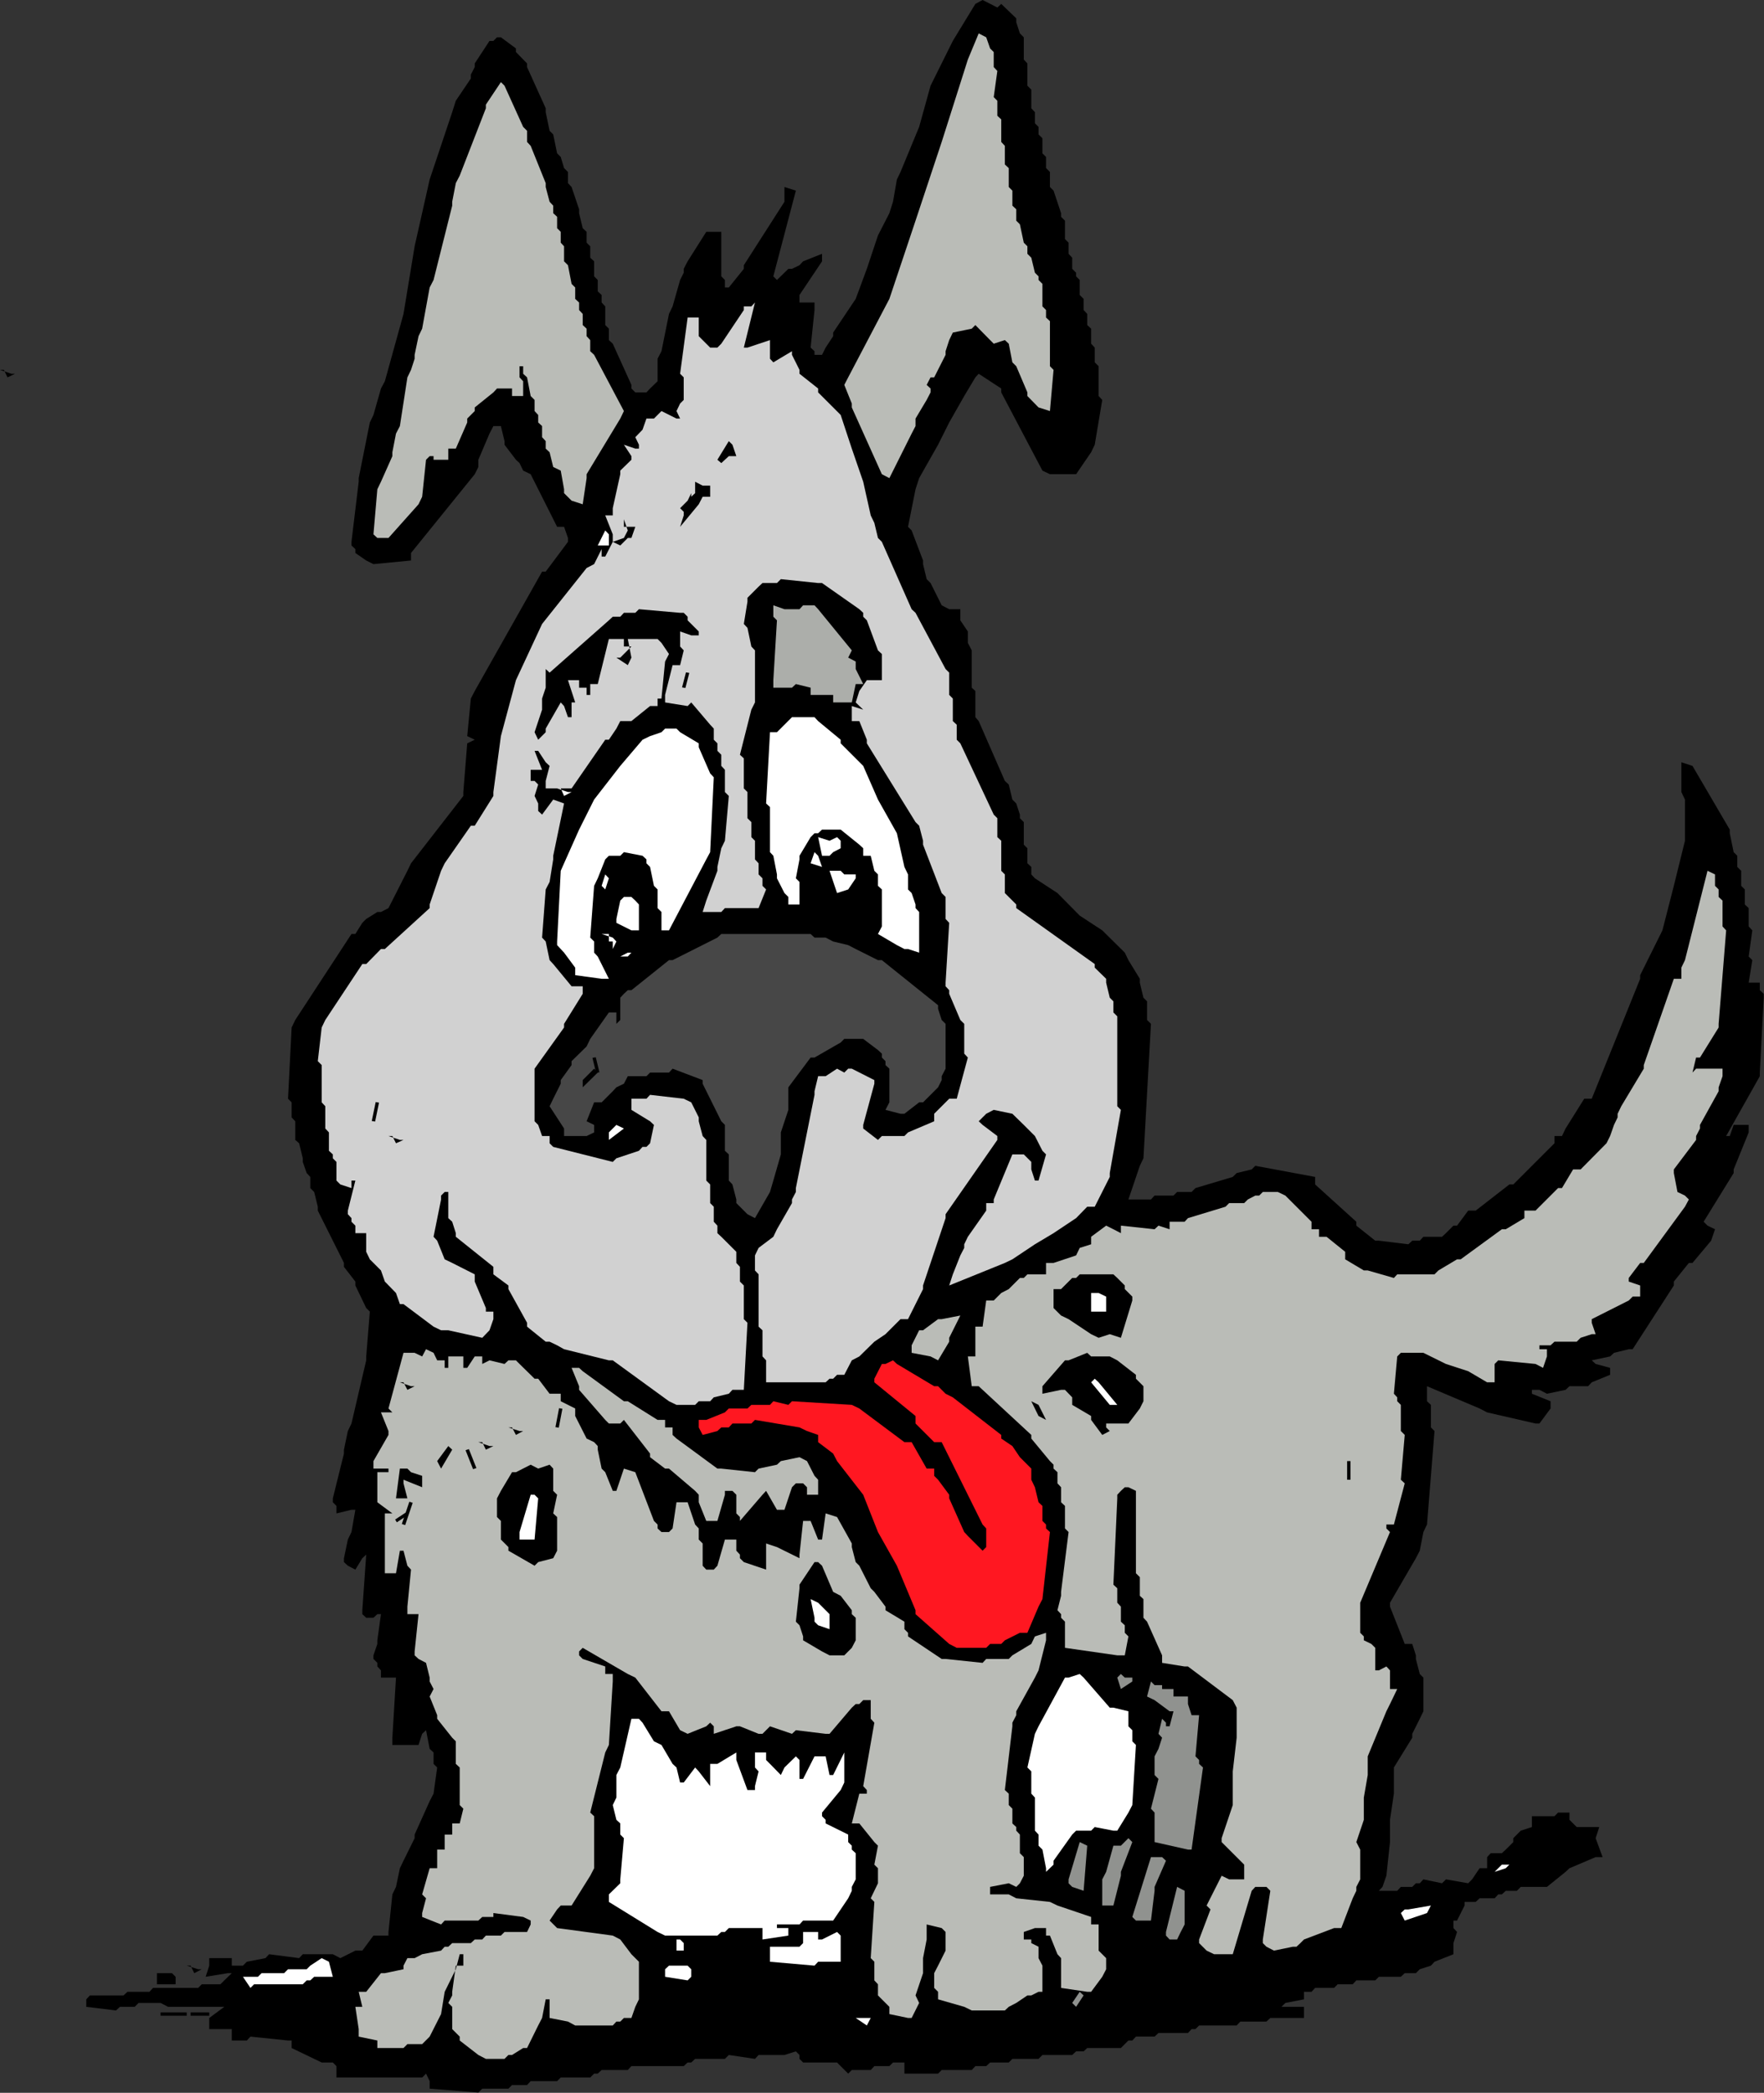 <?xml version="1.0" encoding="UTF-8" standalone="no"?>
<svg
   xmlns:dc="http://purl.org/dc/elements/1.1/"
   xmlns:cc="http://creativecommons.org/ns#"
   xmlns:rdf="http://www.w3.org/1999/02/22-rdf-syntax-ns#"
   xmlns:svg="http://www.w3.org/2000/svg"
   xmlns="http://www.w3.org/2000/svg"
   xmlns:sodipodi="http://sodipodi.sourceforge.net/DTD/sodipodi-0.dtd"
   xmlns:inkscape="http://www.inkscape.org/namespaces/inkscape"
   version="1.0"
   width="161.011mm"
   height="191.008mm"
   id="svg159"
   sodipodi:docname="AD003577.WMF">
  <rect width="100%" height="100%" fill="#333333" stroke="none"/>
  <sodipodi:namedview
     pagecolor="#ffffff"
     bordercolor="#666666"
     borderopacity="1"
     objecttolerance="10"
     gridtolerance="10"
     guidetolerance="10"
     inkscape:pageopacity="0"
     inkscape:pageshadow="2"
     inkscape:window-width="640"
     inkscape:window-height="480"
     id="namedview161" />
  <defs
     id="defs3">
    <pattern
       id="WMFhbasepattern"
       patternUnits="userSpaceOnUse"
       width="6"
       height="6"
       x="0"
       y="0" />
  </defs>
  <path
     style="fill:#000000;fill-rule:evenodd;fill-opacity:1;stroke:none;"
     d="  M 345.408,1.344   L 350.592,6.336   L 350.592,7.68   L 351.84,11.52   L 353.184,12.864   L 353.184,20.544   L 354.432,21.888   L 354.432,29.568   L 355.776,30.912   L 355.776,37.344   L 357.024,38.688   L 357.024,42.528   L 358.272,43.776   L 358.272,46.368   L 359.616,47.712   L 359.616,52.896   L 360.864,54.144   L 360.864,57.984   L 362.208,59.328   L 362.208,64.512   L 363.456,65.76   L 366.048,73.536   L 366.048,74.784   L 367.392,76.128   L 367.392,77.376   L 367.392,82.464   L 368.64,83.712   L 368.64,87.552   L 369.888,88.896   L 369.888,92.736   L 371.232,94.08   L 371.232,95.328   L 372.48,96.576   L 372.48,101.76   L 373.824,103.104   L 373.824,106.944   L 375.072,108.288   L 375.072,112.128   L 376.416,113.376   L 376.416,118.56   L 377.664,119.904   L 377.664,124.992   L 379.008,126.336   L 379.008,136.608   L 380.256,137.952   L 377.664,153.408   L 376.416,156   L 371.232,163.584   L 369.888,163.584   L 362.208,163.584   L 359.616,162.336   L 345.408,135.36   L 345.408,134.016   L 337.632,128.928   L 336.48,130.176   L 332.64,136.608   L 332.64,136.608   L 327.456,145.728   L 327.456,145.728   L 323.616,153.408   L 323.616,153.408   L 317.088,164.928   L 315.84,168.768   L 313.248,181.728   L 314.496,182.976   L 318.432,193.344   L 318.432,194.592   L 319.68,199.776   L 321.024,201.12   L 324.864,208.8   L 327.456,210.144   L 331.296,210.144   L 331.296,210.144   L 331.296,213.984   L 331.296,213.984   L 333.888,217.824   L 333.888,217.824   L 333.888,221.76   L 335.232,224.352   L 335.232,237.216   L 336.48,238.368   L 336.48,247.392   L 337.632,248.736   L 346.656,269.376   L 348,270.624   L 349.248,275.808   L 350.592,277.152   L 351.84,280.992   L 351.84,282.24   L 353.184,283.584   L 353.184,284.832   L 353.184,291.36   L 354.432,292.608   L 354.432,297.792   L 355.776,299.04   L 355.776,301.632   L 357.024,302.976   L 364.8,308.064   L 364.8,308.064   L 372.48,315.84   L 372.48,315.84   L 380.256,320.928   L 380.256,320.928   L 388.032,328.608   L 389.28,331.2   L 393.216,337.632   L 393.216,338.976   L 394.464,344.16   L 395.712,345.408   L 395.712,351.84   L 397.056,353.184   L 394.464,399.552   L 393.216,402.144   L 389.28,413.76   L 390.624,413.76   L 397.056,413.76   L 398.304,412.416   L 404.832,412.416   L 406.08,411.168   L 411.072,411.168   L 412.416,409.824   L 425.28,405.984   L 426.624,404.64   L 431.808,403.392   L 433.056,402.144   L 453.696,405.984   L 453.696,408.576   L 467.904,421.44   L 467.904,422.784   L 474.432,427.968   L 475.68,427.968   L 485.856,429.216   L 487.2,427.968   L 489.792,427.968   L 491.04,426.624   L 497.472,426.624   L 498.816,425.376   L 501.408,422.784   L 502.656,422.784   L 506.496,417.6   L 509.088,417.6   L 520.704,408.576   L 522.048,408.576   L 536.256,394.368   L 536.256,391.872   L 538.848,391.872   L 540.096,389.28   L 546.528,379.008   L 549.12,379.008   L 565.824,337.632   L 565.824,336.384   L 573.504,320.928   L 573.504,320.928   L 577.44,305.568   L 577.44,305.568   L 581.28,290.016   L 581.28,290.016   L 581.28,275.808   L 580.032,273.216   L 580.032,262.944   L 583.872,264.192   L 596.736,286.176   L 596.736,287.424   L 598.08,293.952   L 599.328,295.2   L 599.328,299.04   L 600.672,300.384   L 600.672,305.568   L 601.92,306.816   L 601.92,312   L 603.264,313.248   L 603.264,319.584   L 604.512,320.928   L 603.264,329.952   L 604.512,331.2   L 603.264,338.976   L 604.512,338.976   L 607.104,338.976   L 607.104,341.568   L 608.448,342.816   L 608.448,344.16   L 607.104,369.984   L 607.104,371.232   L 595.488,391.872   L 596.736,391.872   L 598.08,388.032   L 600.672,388.032   L 603.264,388.032   L 603.264,390.624   L 598.08,403.392   L 598.08,404.64   L 587.712,421.44   L 589.056,422.784   L 591.648,424.032   L 590.304,427.968   L 583.872,435.648   L 582.624,435.648   L 577.44,442.08   L 577.44,443.424   L 563.232,465.408   L 561.888,465.408   L 556.8,466.656   L 555.456,467.904   L 549.12,469.248   L 550.464,470.496   L 555.456,471.84   L 555.456,474.24   L 549.12,476.832   L 547.872,478.176   L 541.44,478.176   L 540.096,479.424   L 533.664,480.768   L 531.072,479.424   L 528.48,479.424   L 528.48,480.768   L 534.912,483.36   L 534.912,485.856   L 531.072,491.04   L 529.728,491.04   L 513.024,487.2   L 510.432,485.856   L 492.288,478.176   L 492.288,479.424   L 492.288,483.36   L 493.632,484.608   L 493.632,492.384   L 494.88,493.632   L 492.288,525.888   L 491.04,528.48   L 489.792,534.912   L 488.448,537.504   L 479.52,552.864   L 479.52,554.208   L 484.608,567.072   L 487.2,567.072   L 488.448,571.008   L 488.448,572.256   L 489.792,577.44   L 491.04,578.688   L 491.04,590.304   L 489.792,592.896   L 487.2,598.08   L 487.2,599.424   L 480.864,609.696   L 480.864,611.04   L 480.864,618.72   L 480.864,618.72   L 479.52,627.744   L 479.52,627.744   L 479.52,635.424   L 479.52,635.424   L 478.272,647.04   L 476.928,650.88   L 475.68,652.224   L 478.272,652.224   L 482.016,652.224   L 483.264,650.88   L 487.2,650.88   L 488.448,649.632   L 489.792,649.632   L 491.04,648.288   L 497.472,649.632   L 498.816,648.288   L 506.496,649.632   L 507.84,648.288   L 510.432,644.448   L 513.024,644.448   L 513.024,640.608   L 514.272,639.264   L 518.112,639.264   L 519.456,638.016   L 522.048,635.424   L 522.048,635.424   L 522.048,635.424   L 522.048,635.424   L 522.048,634.08   L 522.048,634.08   L 522.048,634.08   L 524.64,631.488   L 528.48,630.24   L 528.48,628.992   L 528.48,626.496   L 531.072,626.496   L 536.256,626.496   L 537.504,625.248   L 541.44,625.248   L 541.44,627.744   L 543.936,630.24   L 545.28,630.24   L 551.712,630.24   L 550.464,634.08   L 552.864,640.608   L 550.464,640.608   L 541.44,644.448   L 540.096,645.696   L 533.664,650.88   L 532.32,650.88   L 524.64,650.88   L 523.296,652.224   L 519.456,652.224   L 518.112,653.472   L 516.864,653.472   L 515.616,654.816   L 510.432,654.816   L 509.088,656.064   L 505.248,656.064   L 505.248,657.312   L 502.656,662.496   L 501.408,662.496   L 501.408,662.496   L 501.408,662.496   L 501.408,665.088   L 501.408,665.088   L 502.656,666.432   L 502.656,666.432   L 501.408,670.272   L 501.408,674.112   L 494.88,676.704   L 493.632,678.048   L 489.792,679.296   L 488.448,680.64   L 484.608,680.64   L 483.264,681.888   L 475.68,681.888   L 474.432,683.136   L 467.904,683.136   L 466.656,684.48   L 461.472,684.48   L 460.224,685.728   L 453.696,685.728   L 452.448,687.072   L 449.856,687.072   L 449.856,689.664   L 443.424,690.912   L 442.08,692.256   L 438.24,692.256   L 439.488,692.256   L 449.856,692.256   L 449.856,696.096   L 438.24,696.096   L 436.896,697.344   L 427.872,697.344   L 426.624,698.688   L 413.664,698.688   L 412.416,699.936   L 411.072,699.936   L 409.824,701.28   L 399.648,701.28   L 398.304,702.528   L 391.872,702.528   L 390.624,703.872   L 389.28,703.872   L 388.032,705.12   L 386.688,706.464   L 385.44,706.464   L 375.072,706.464   L 373.824,707.616   L 371.232,707.616   L 369.888,708.864   L 359.616,708.864   L 358.272,710.208   L 349.248,710.208   L 348,711.456   L 341.568,711.456   L 340.224,712.704   L 336.48,712.704   L 335.232,714.048   L 324.864,714.048   L 323.616,715.296   L 312,715.296   L 312,712.704   L 312,711.456   L 310.656,711.456   L 308.064,711.456   L 306.816,712.704   L 301.632,712.704   L 300.384,714.048   L 293.856,714.048   L 292.608,715.296   L 288.768,711.456   L 287.424,711.456   L 277.056,711.456   L 275.808,710.208   L 275.808,708.864   L 274.56,707.616   L 270.624,708.864   L 269.376,708.864   L 261.696,708.864   L 260.448,710.208   L 251.424,708.864   L 250.08,710.208   L 239.808,710.208   L 238.464,711.456   L 237.216,711.456   L 235.872,712.704   L 217.824,712.704   L 216.576,714.048   L 207.552,714.048   L 206.208,715.296   L 204.96,715.296   L 203.616,716.64   L 193.44,716.64   L 192.192,717.888   L 183.072,717.888   L 181.824,719.232   L 176.64,719.232   L 175.392,720.48   L 166.368,720.48   L 165.024,721.824   L 148.224,720.48   L 148.224,717.888   L 146.976,715.296   L 145.632,716.64   L 116.064,716.64   L 116.064,714.048   L 116.064,712.704   L 114.816,711.456   L 110.976,711.456   L 108.384,710.208   L 100.608,706.464   L 100.608,705.12   L 100.608,703.872   L 99.36,703.872   L 86.4,702.528   L 85.152,703.872   L 79.968,703.872   L 79.968,699.936   L 83.808,699.936   L 82.56,699.936   L 72.192,699.936   L 72.192,696.096   L 77.376,692.256   L 76.032,692.256   L 57.984,692.256   L 55.392,690.912   L 47.808,690.912   L 46.464,692.256   L 41.376,692.256   L 40.032,693.504   L 29.76,692.256   L 29.76,689.664   L 31.008,688.32   L 32.256,688.32   L 42.624,688.32   L 43.968,687.072   L 51.552,687.072   L 52.8,685.728   L 68.352,685.728   L 69.6,684.48   L 76.032,684.48   L 77.376,683.136   L 79.968,680.64   L 78.624,680.64   L 70.944,681.888   L 72.192,678.048   L 72.192,675.456   L 74.784,675.456   L 79.968,675.456   L 79.968,678.048   L 83.808,678.048   L 85.152,676.704   L 91.584,675.456   L 92.832,674.112   L 103.2,675.456   L 104.448,674.112   L 114.816,674.112   L 117.408,675.456   L 122.592,672.864   L 124.992,672.864   L 128.832,667.68   L 131.424,667.68   L 134.016,667.68   L 134.016,666.432   L 135.36,653.472   L 136.608,650.88   L 137.952,644.448   L 139.2,641.856   L 143.04,634.08   L 143.04,632.832   L 148.224,621.312   L 149.568,618.72   L 150.816,609.696   L 149.568,608.448   L 149.568,604.512   L 148.224,603.264   L 146.976,596.832   L 145.632,598.08   L 144.384,601.92   L 141.792,601.92   L 135.36,601.92   L 135.36,599.424   L 136.608,578.688   L 135.36,578.688   L 131.424,578.688   L 131.424,576.192   L 130.176,574.848   L 130.176,573.6   L 128.832,572.256   L 128.832,571.008   L 130.176,567.072   L 130.176,565.824   L 131.424,556.8   L 130.176,556.8   L 128.832,558.048   L 126.336,558.048   L 124.992,556.8   L 124.992,555.456   L 126.336,536.256   L 124.992,537.504   L 122.592,541.44   L 120,540.096   L 118.656,538.848   L 118.656,537.504   L 120,531.072   L 121.248,528.48   L 122.592,520.8   L 121.248,520.8   L 116.064,522.048   L 116.064,519.456   L 114.816,518.208   L 114.816,516.864   L 118.656,501.408   L 118.656,500.064   L 120,493.632   L 121.248,491.04   L 126.336,469.248   L 126.336,467.904   L 127.584,452.448   L 126.336,451.2   L 122.592,443.424   L 122.592,442.08   L 118.656,436.992   L 118.656,435.648   L 109.632,417.6   L 109.632,416.256   L 108.384,411.168   L 107.04,409.824   L 107.04,405.984   L 105.792,404.64   L 104.448,400.8   L 104.448,399.552   L 103.2,394.368   L 101.856,393.216   L 101.856,386.784   L 100.608,385.44   L 100.608,380.256   L 99.36,379.008   L 100.608,354.432   L 101.856,351.84   L 121.248,322.176   L 122.592,322.176   L 124.992,318.336   L 124.992,318.336   L 126.336,316.992   L 126.336,316.992   L 130.176,314.592   L 130.176,314.592   L 131.424,314.592   L 134.016,313.248   L 140.544,300.384   L 141.792,297.792   L 159.84,274.56   L 159.84,273.216   L 161.184,256.416   L 163.776,255.168   L 163.776,255.168   L 161.184,253.92   L 162.432,240.96   L 163.776,238.368   L 187.008,197.184   L 188.256,197.184   L 195.936,186.912   L 195.936,185.568   L 194.592,181.728   L 192.192,181.728   L 183.072,163.584   L 180.48,162.336   L 179.232,159.744   L 177.984,158.592   L 174.048,153.408   L 174.048,152.16   L 172.8,146.976   L 171.456,146.976   L 170.208,146.976   L 168.864,149.568   L 165.024,158.592   L 165.024,159.744   L 165.024,161.088   L 163.776,163.584   L 141.792,190.752   L 141.792,193.344   L 128.832,194.592   L 126.336,193.344   L 122.592,190.752   L 122.592,189.408   L 121.248,188.16   L 121.248,186.912   L 123.744,166.176   L 123.744,164.928   L 127.584,145.728   L 128.832,143.136   L 131.424,134.016   L 132.768,131.52   L 139.2,108.288   L 139.2,108.288   L 143.04,84.96   L 143.04,84.96   L 148.224,61.92   L 148.224,61.92   L 156,38.688   L 157.248,34.752   L 162.432,27.072   L 162.432,25.728   L 163.776,23.136   L 163.776,21.888   L 168.864,14.112   L 170.208,14.112   L 171.456,12.864   L 172.8,12.864   L 177.984,16.704   L 177.984,17.952   L 181.824,21.888   L 181.824,23.136   L 188.256,37.344   L 188.256,38.688   L 189.6,45.12   L 190.848,46.368   L 192.192,52.896   L 193.44,54.144   L 194.592,57.984   L 195.936,59.328   L 195.936,63.168   L 197.184,64.512   L 199.776,72.192   L 199.776,73.536   L 201.024,78.72   L 202.368,79.968   L 202.368,83.712   L 203.616,84.96   L 203.616,88.896   L 204.96,90.144   L 204.96,95.328   L 206.208,96.576   L 206.208,100.512   L 207.552,101.76   L 207.552,104.352   L 208.8,105.696   L 208.8,112.128   L 210.048,113.376   L 210.048,117.312   L 211.392,118.56   L 217.824,132.768   L 217.824,134.016   L 219.168,135.36   L 220.416,135.36   L 223.008,135.36   L 224.256,134.016   L 226.848,131.52   L 226.848,130.176   L 226.848,123.744   L 228.192,121.152   L 230.784,108.288   L 232.032,105.696   L 234.624,96.576   L 235.872,94.08   L 235.872,92.736   L 237.216,90.144   L 243.648,79.968   L 246.24,79.968   L 248.832,79.968   L 248.832,82.464   L 248.832,95.328   L 250.08,96.576   L 250.08,99.168   L 251.424,99.168   L 256.608,92.736   L 256.608,91.488   L 270.624,69.6   L 270.624,68.352   L 270.624,64.512   L 274.56,65.76   L 266.784,95.328   L 268.032,96.576   L 271.968,92.736   L 273.216,92.736   L 275.808,91.488   L 277.056,90.144   L 283.584,87.552   L 283.584,90.144   L 275.808,101.76   L 275.808,103.104   L 275.808,104.352   L 277.056,104.352   L 280.992,104.352   L 280.992,106.944   L 279.648,119.904   L 280.992,121.152   L 280.992,122.4   L 282.24,122.4   L 283.584,122.4   L 284.832,119.904   L 287.424,115.968   L 287.424,114.72   L 295.2,103.104   L 295.2,103.104   L 299.04,92.736   L 299.04,92.736   L 302.88,81.216   L 302.88,81.216   L 306.816,73.536   L 308.064,69.6   L 309.408,61.92   L 310.656,59.328   L 317.088,43.776   L 317.088,43.776   L 321.024,29.568   L 321.024,29.568   L 328.704,14.112   L 328.704,14.112   L 336.48,1.344   L 338.976,0   L 344.064,2.592   L 345.408,1.344  z "
     id="path5" />
  <path
     style="fill:#babcb7;fill-rule:evenodd;fill-opacity:1;stroke:none;"
     d="  M 340.224,12.864   L 341.568,16.704   L 342.816,17.952   L 342.816,23.136   L 344.064,24.48   L 342.816,33.504   L 344.064,34.752   L 344.064,39.936   L 345.408,41.184   L 345.408,48.96   L 346.656,50.304   L 346.656,56.736   L 348,57.984   L 348,64.512   L 349.248,65.76   L 349.248,70.944   L 350.592,72.192   L 350.592,76.128   L 351.84,77.376   L 353.184,83.712   L 354.432,84.96   L 354.432,87.552   L 355.776,88.896   L 357.024,94.08   L 358.272,95.328   L 358.272,96.576   L 359.616,97.92   L 359.616,105.696   L 360.864,106.944   L 360.864,109.536   L 362.208,110.784   L 362.208,126.336   L 363.456,127.584   L 362.208,141.792   L 358.272,140.544   L 354.432,136.608   L 354.432,135.36   L 350.592,126.336   L 349.248,124.992   L 348,118.56   L 346.656,117.312   L 342.816,118.56   L 341.568,117.312   L 336.48,112.128   L 335.232,113.376   L 328.704,114.72   L 327.456,117.312   L 326.208,121.152   L 326.208,122.4   L 322.272,130.176   L 321.024,130.176   L 319.68,132.768   L 321.024,134.016   L 321.024,135.36   L 319.68,137.952   L 315.84,144.384   L 315.84,145.728   L 315.84,146.976   L 314.496,149.568   L 306.816,164.928   L 304.224,163.584   L 293.856,140.544   L 293.856,139.2   L 291.264,132.768   L 292.608,130.176   L 306.816,103.104   L 306.816,103.104   L 315.84,76.128   L 315.84,76.128   L 324.864,48.96   L 324.864,48.96   L 332.64,24.48   L 333.888,20.544   L 337.632,11.52   L 340.224,12.864  z "
     id="path7" />
  <path
     style="fill:#babcb7;fill-rule:evenodd;fill-opacity:1;stroke:none;"
     d="  M 174.048,29.568   L 180.48,43.776   L 181.824,45.12   L 181.824,48.96   L 183.072,50.304   L 188.256,63.168   L 188.256,64.512   L 189.6,69.6   L 190.848,70.944   L 190.848,73.536   L 192.192,74.784   L 192.192,78.72   L 193.44,79.968   L 193.44,83.712   L 194.592,84.96   L 194.592,90.144   L 195.936,91.488   L 197.184,97.92   L 198.432,99.168   L 198.432,103.104   L 199.776,104.352   L 199.776,106.944   L 201.024,108.288   L 201.024,112.128   L 202.368,113.376   L 202.368,115.968   L 203.616,117.312   L 203.616,121.152   L 204.96,122.4   L 215.232,141.792   L 213.984,144.384   L 202.368,163.584   L 202.368,164.928   L 201.024,173.952   L 197.184,172.704   L 194.592,170.112   L 194.592,168.768   L 193.44,162.336   L 190.848,161.088   L 189.6,156   L 188.256,154.752   L 188.256,152.16   L 187.008,150.816   L 187.008,146.976   L 185.664,145.728   L 185.664,143.136   L 184.416,141.792   L 184.416,137.952   L 183.072,136.608   L 181.824,130.176   L 180.48,128.928   L 180.48,126.336   L 179.232,126.336   L 179.232,130.176   L 180.48,131.52   L 180.48,136.608   L 176.64,136.608   L 176.64,134.016   L 175.392,134.016   L 171.456,134.016   L 170.208,135.36   L 163.776,140.544   L 163.776,141.792   L 161.184,144.384   L 161.184,145.728   L 157.248,154.752   L 154.656,154.752   L 154.656,158.592   L 152.16,158.592   L 149.568,158.592   L 149.568,157.344   L 148.224,157.344   L 146.976,158.592   L 145.632,171.36   L 144.384,173.952   L 134.016,185.568   L 132.768,185.568   L 130.176,185.568   L 128.832,184.32   L 130.176,168.768   L 131.424,166.176   L 135.36,157.344   L 135.36,156   L 136.608,149.568   L 137.952,146.976   L 140.544,130.176   L 141.792,127.584   L 143.04,123.744   L 143.04,122.4   L 144.384,115.968   L 145.632,113.376   L 148.224,99.168   L 149.568,96.576   L 156,70.944   L 156,69.6   L 157.248,63.168   L 158.592,60.576   L 167.616,37.344   L 167.616,36.096   L 172.8,28.32   L 174.048,29.568  z "
     id="path9" />
  <path
     style="fill:#d1d1d1;fill-rule:evenodd;fill-opacity:1;stroke:none;"
     d="  M 260.448,104.352   L 256.608,119.904   L 257.856,119.904   L 265.632,117.312   L 265.632,119.904   L 265.632,123.744   L 266.784,124.992   L 273.216,121.152   L 273.216,122.4   L 275.808,127.584   L 275.808,128.928   L 282.24,134.016   L 282.24,135.36   L 290.016,143.136   L 290.016,143.136   L 293.856,154.752   L 293.856,154.752   L 297.792,166.176   L 297.792,166.176   L 300.384,177.792   L 301.632,180.384   L 302.88,185.568   L 304.224,186.912   L 314.496,210.144   L 315.84,211.392   L 326.208,230.784   L 327.456,232.032   L 327.456,239.712   L 328.704,240.96   L 328.704,248.736   L 330.048,249.984   L 330.048,255.168   L 331.296,256.416   L 342.816,280.992   L 344.064,282.24   L 344.064,288.768   L 345.408,290.016   L 345.408,300.384   L 346.656,301.632   L 346.656,308.064   L 348,309.408   L 350.592,312   L 350.592,313.248   L 377.664,332.544   L 377.664,333.792   L 381.6,337.632   L 381.6,338.976   L 382.848,344.16   L 384.096,345.408   L 384.096,349.248   L 385.44,350.592   L 385.44,381.6   L 386.688,382.848   L 382.848,404.64   L 382.848,405.984   L 377.664,416.256   L 375.072,416.256   L 371.232,420.192   L 371.232,420.192   L 363.456,425.376   L 363.456,425.376   L 357.024,429.216   L 357.024,429.216   L 349.248,434.4   L 346.656,435.648   L 327.456,443.424   L 328.704,439.584   L 331.296,433.056   L 332.64,430.464   L 332.64,429.216   L 333.888,426.624   L 340.224,417.6   L 340.224,415.008   L 342.816,415.008   L 342.816,413.76   L 349.248,398.208   L 353.184,398.208   L 355.776,400.8   L 355.776,403.392   L 357.024,407.232   L 358.272,407.232   L 360.864,398.208   L 359.616,396.96   L 357.024,391.872   L 357.024,391.872   L 353.184,388.032   L 353.184,388.032   L 349.248,384.192   L 349.248,384.192   L 342.816,382.848   L 340.224,384.192   L 337.632,386.784   L 338.976,388.032   L 344.064,391.872   L 344.064,393.216   L 326.208,418.848   L 326.208,420.192   L 318.432,443.424   L 318.432,444.672   L 313.248,455.04   L 310.656,455.04   L 309.408,456.288   L 309.408,456.288   L 305.472,460.224   L 305.472,460.224   L 301.632,462.816   L 301.632,462.816   L 296.448,467.904   L 293.856,469.248   L 291.264,474.24   L 288.768,474.24   L 287.424,475.584   L 286.176,475.584   L 284.832,476.832   L 283.584,476.832   L 264.288,476.832   L 264.288,474.24   L 264.288,469.248   L 263.04,467.904   L 263.04,458.88   L 261.696,457.632   L 261.696,439.584   L 260.448,438.24   L 260.448,433.056   L 261.696,430.464   L 266.784,426.624   L 268.032,424.032   L 273.216,415.008   L 273.216,413.76   L 274.56,411.168   L 274.56,409.824   L 280.992,377.664   L 280.992,376.416   L 282.24,371.232   L 284.832,371.232   L 288.768,368.64   L 291.264,369.984   L 292.608,368.64   L 293.856,368.64   L 301.632,372.576   L 301.632,373.824   L 297.792,388.032   L 297.792,389.28   L 302.88,393.216   L 304.224,391.872   L 312,391.872   L 313.248,390.624   L 322.272,386.784   L 322.272,384.192   L 327.456,379.008   L 330.048,379.008   L 333.888,364.8   L 332.64,363.456   L 332.64,353.184   L 331.296,351.84   L 327.456,342.816   L 327.456,341.568   L 326.208,340.224   L 326.208,338.976   L 327.456,318.336   L 326.208,316.992   L 326.208,309.408   L 324.864,308.064   L 318.432,291.36   L 318.432,290.016   L 317.088,284.832   L 315.84,283.584   L 299.04,256.416   L 299.04,255.168   L 296.448,248.736   L 293.856,248.736   L 293.856,243.552   L 297.792,244.8   L 295.2,242.304   L 296.448,238.368   L 299.04,234.624   L 300.384,234.624   L 304.224,234.624   L 304.224,233.376   L 304.224,225.6   L 302.88,224.352   L 299.04,213.984   L 297.792,212.736   L 297.792,211.392   L 296.448,210.144   L 283.584,201.12   L 282.24,201.12   L 269.376,199.776   L 268.032,201.12   L 263.04,201.12   L 261.696,202.368   L 257.856,206.208   L 257.856,207.552   L 256.608,215.232   L 257.856,216.576   L 259.2,223.008   L 260.448,224.352   L 260.448,242.304   L 259.2,244.8   L 255.264,260.352   L 256.608,261.6   L 256.608,271.968   L 257.856,273.216   L 257.856,282.24   L 259.2,283.584   L 259.2,288.768   L 260.448,290.016   L 260.448,296.448   L 261.696,297.792   L 261.696,301.632   L 263.04,302.976   L 263.04,305.568   L 264.288,306.816   L 261.696,313.248   L 260.448,313.248   L 250.08,313.248   L 248.832,314.592   L 242.4,314.592   L 243.648,310.656   L 247.488,300.384   L 247.488,299.04   L 248.832,292.608   L 250.08,290.016   L 251.424,274.56   L 250.08,273.216   L 250.08,265.536   L 248.832,264.192   L 248.832,260.352   L 247.488,259.008   L 247.488,256.416   L 246.24,255.168   L 246.24,251.328   L 244.992,249.984   L 238.464,242.304   L 237.216,243.552   L 229.44,242.304   L 229.44,239.712   L 232.032,229.44   L 234.624,229.44   L 235.872,224.352   L 234.624,223.008   L 234.624,217.824   L 238.464,219.168   L 241.056,219.168   L 241.056,217.824   L 237.216,213.984   L 237.216,212.736   L 235.872,211.392   L 234.624,211.392   L 220.416,210.144   L 219.168,211.392   L 215.232,211.392   L 213.984,212.736   L 211.392,212.736   L 210.048,213.984   L 189.6,232.032   L 188.256,230.784   L 188.256,230.784   L 188.256,233.376   L 188.256,237.216   L 188.256,237.216   L 187.008,240.96   L 187.008,240.96   L 187.008,244.8   L 187.008,244.8   L 184.416,252.576   L 185.664,255.168   L 188.256,252.576   L 188.256,251.328   L 193.44,242.304   L 194.592,243.552   L 195.936,247.392   L 197.184,247.392   L 197.184,242.304   L 198.432,242.304   L 195.936,234.624   L 199.776,234.624   L 199.776,237.216   L 202.368,237.216   L 202.368,239.712   L 203.616,239.712   L 203.616,235.968   L 206.208,235.968   L 210.048,220.416   L 213.984,220.416   L 215.232,220.416   L 215.232,220.416   L 215.232,223.008   L 215.232,223.008   L 217.824,223.008   L 217.824,223.008   L 213.984,226.848   L 212.64,226.848   L 216.576,229.44   L 217.824,226.848   L 216.576,220.416   L 219.168,220.416   L 226.848,220.416   L 228.192,221.76   L 230.784,225.6   L 229.44,228.192   L 228.192,240.96   L 226.848,240.96   L 226.848,243.552   L 224.256,243.552   L 217.824,248.736   L 215.232,248.736   L 213.984,248.736   L 212.64,251.328   L 210.048,255.168   L 208.8,255.168   L 197.184,271.968   L 194.592,271.968   L 188.256,271.968   L 188.256,269.376   L 189.6,264.192   L 188.256,262.944   L 185.664,259.008   L 184.416,259.008   L 187.008,265.536   L 184.416,265.536   L 183.072,265.536   L 183.072,266.784   L 183.072,269.376   L 181.824,269.376   L 184.416,269.376   L 184.416,269.376   L 184.416,269.376   L 184.416,269.376   L 185.664,270.624   L 185.664,270.624   L 184.416,274.56   L 185.664,277.152   L 185.664,279.744   L 187.008,280.992   L 190.848,275.808   L 194.592,277.152   L 190.848,295.2   L 190.848,296.448   L 189.6,304.224   L 188.256,306.816   L 187.008,323.424   L 188.256,324.768   L 189.6,331.2   L 190.848,332.544   L 197.184,340.224   L 198.432,340.224   L 201.024,340.224   L 201.024,342.816   L 194.592,353.184   L 194.592,354.432   L 184.416,368.64   L 184.416,369.984   L 184.416,386.784   L 185.664,388.032   L 187.008,391.872   L 189.6,391.872   L 189.6,394.368   L 190.848,395.616   L 211.392,400.8   L 212.64,399.552   L 220.416,396.96   L 221.664,395.616   L 223.008,395.616   L 224.256,394.368   L 225.6,388.032   L 224.256,386.784   L 217.824,382.848   L 217.824,379.008   L 223.008,379.008   L 224.256,377.664   L 235.872,379.008   L 238.464,380.256   L 241.056,385.44   L 241.056,386.784   L 242.4,391.872   L 243.648,393.216   L 243.648,407.232   L 244.992,408.576   L 244.992,415.008   L 246.24,416.256   L 246.24,421.44   L 247.488,422.784   L 247.488,425.376   L 248.832,426.624   L 254.016,431.808   L 254.016,433.056   L 254.016,435.648   L 255.264,436.992   L 255.264,442.08   L 256.608,443.424   L 256.608,455.04   L 257.856,456.288   L 256.608,479.424   L 254.016,479.424   L 252.672,479.424   L 251.424,480.768   L 246.24,482.016   L 244.992,483.36   L 241.056,483.36   L 239.808,484.608   L 233.376,484.608   L 230.784,483.36   L 211.392,469.248   L 210.048,469.248   L 194.592,465.408   L 192.192,464.064   L 189.6,462.816   L 188.256,462.816   L 181.824,457.632   L 181.824,456.288   L 175.392,444.672   L 175.392,443.424   L 170.208,439.584   L 170.208,436.992   L 157.248,426.624   L 157.248,425.376   L 156,421.44   L 154.656,420.192   L 154.656,411.168   L 153.408,411.168   L 152.16,412.416   L 152.16,413.76   L 149.568,426.624   L 150.816,427.968   L 153.408,434.4   L 156,435.648   L 163.776,439.584   L 163.776,442.08   L 167.616,451.2   L 167.616,452.448   L 170.208,452.448   L 170.208,452.448   L 170.208,455.04   L 170.208,455.04   L 170.208,455.04   L 170.208,455.04   L 168.864,458.88   L 166.368,461.472   L 154.656,458.88   L 153.408,458.88   L 152.16,458.88   L 149.568,457.632   L 139.2,449.856   L 137.952,449.856   L 136.608,446.016   L 136.608,446.016   L 132.768,442.08   L 132.768,442.08   L 131.424,438.24   L 131.424,438.24   L 127.584,434.4   L 126.336,431.808   L 126.336,425.376   L 124.992,425.376   L 122.592,425.376   L 122.592,422.784   L 121.248,421.44   L 121.248,420.192   L 120,418.848   L 120,417.6   L 122.592,407.232   L 121.248,407.232   L 121.248,409.824   L 117.408,408.576   L 116.064,407.232   L 116.064,405.984   L 116.064,400.8   L 114.816,399.552   L 114.816,398.208   L 113.472,396.96   L 113.472,390.624   L 112.224,389.28   L 112.224,381.6   L 110.976,380.256   L 110.976,367.392   L 109.632,366.048   L 110.976,354.432   L 112.224,351.84   L 124.992,332.544   L 126.336,332.544   L 131.424,327.36   L 132.768,327.36   L 148.224,313.248   L 148.224,312   L 152.16,300.384   L 153.408,297.792   L 162.432,284.832   L 163.776,284.832   L 170.208,274.56   L 170.208,273.216   L 172.8,253.92   L 172.8,253.92   L 177.984,234.624   L 177.984,234.624   L 187.008,215.232   L 187.008,215.232   L 202.368,195.936   L 204.96,194.592   L 207.552,189.408   L 207.552,190.752   L 207.552,192   L 208.8,192   L 211.392,186.912   L 213.984,188.16   L 216.576,185.568   L 217.824,185.568   L 219.168,181.728   L 217.824,181.728   L 215.232,181.728   L 215.232,179.136   L 216.576,182.976   L 215.232,185.568   L 211.392,186.912   L 211.392,184.32   L 208.8,177.792   L 211.392,177.792   L 211.392,176.544   L 211.392,175.296   L 213.984,163.584   L 213.984,162.336   L 217.824,158.592   L 217.824,157.344   L 215.232,153.408   L 219.168,154.752   L 220.416,154.752   L 220.416,153.408   L 219.168,150.816   L 219.168,150.816   L 219.168,150.816   L 219.168,150.816   L 221.664,148.224   L 221.664,148.224   L 221.664,149.568   L 221.664,148.224   L 223.008,144.384   L 223.008,144.384   L 223.008,144.384   L 223.008,144.384   L 225.6,144.384   L 225.6,144.384   L 225.6,144.384   L 228.192,141.792   L 233.376,144.384   L 234.624,144.384   L 233.376,141.792   L 234.624,139.2   L 235.872,137.952   L 235.872,136.608   L 235.872,130.176   L 234.624,128.928   L 237.216,109.536   L 241.056,109.536   L 241.056,115.968   L 242.4,117.312   L 244.992,119.904   L 246.24,119.904   L 247.488,119.904   L 248.832,118.56   L 256.608,106.944   L 256.608,105.696   L 259.2,105.696   L 260.448,104.352  z "
     id="path11" />
  <path
     style="fill:#000000;fill-rule:evenodd;fill-opacity:1;stroke:none;"
     d="  M 3.936,128.928   L 5.184,128.928   L 5.184,128.928   L 2.592,130.176   L 2.592,130.176   L 1.344,127.584   L 1.344,127.584   L 0,127.584   L 3.936,128.928  z "
     id="path13" />
  <path
     style="fill:#000000;fill-rule:evenodd;fill-opacity:1;stroke:none;"
     d="  M 252.672,153.408   L 254.016,157.344   L 251.424,157.344   L 248.832,159.744   L 247.488,158.592   L 251.424,152.16   L 252.672,153.408  z "
     id="path15" />
  <path
     style="fill:#000000;fill-rule:evenodd;fill-opacity:1;stroke:none;"
     d="  M 242.4,167.52   L 244.992,167.52   L 244.992,171.36   L 242.4,171.36   L 241.056,173.952   L 234.624,181.728   L 235.872,177.792   L 235.872,176.544   L 234.624,175.296   L 237.216,172.704   L 237.216,172.704   L 237.216,172.704   L 237.216,172.704   L 238.464,170.112   L 238.464,170.112   L 238.464,171.36   L 239.808,170.112   L 239.808,166.176   L 242.4,167.52  z "
     id="path17" />
  <path
     style="fill:#ffffff;fill-rule:evenodd;fill-opacity:1;stroke:none;"
     d="  M 210.048,184.32   L 210.048,188.16   L 206.208,188.16   L 208.8,182.976   L 210.048,184.32  z "
     id="path19" />
  <path
     style="fill:#acaeaa;fill-rule:evenodd;fill-opacity:1;stroke:none;"
     d="  M 282.24,210.144   L 293.856,224.352   L 292.608,226.848   L 295.2,228.192   L 295.2,230.784   L 297.792,235.968   L 295.2,235.968   L 293.856,242.304   L 291.264,242.304   L 287.424,242.304   L 287.424,239.712   L 279.648,239.712   L 279.648,237.216   L 274.56,235.968   L 273.216,237.216   L 266.784,237.216   L 266.784,234.624   L 268.032,213.984   L 266.784,212.736   L 266.784,208.8   L 270.624,210.144   L 275.808,210.144   L 277.056,208.8   L 280.992,208.8   L 282.24,210.144  z "
     id="path21" />
  <path
     style="fill:#ffffff;fill-rule:evenodd;fill-opacity:1;stroke:none;"
     d="  M 282.24,248.736   L 290.016,255.168   L 290.016,256.416   L 297.792,264.192   L 297.792,264.192   L 302.88,275.808   L 302.88,275.808   L 309.408,287.424   L 309.408,287.424   L 312,299.04   L 313.248,301.632   L 313.248,306.816   L 314.496,308.064   L 315.84,312   L 315.84,313.248   L 317.088,314.592   L 317.088,315.84   L 317.088,328.608   L 313.248,327.36   L 312,327.36   L 309.408,326.016   L 302.88,322.176   L 304.224,319.584   L 304.224,306.816   L 302.88,305.568   L 302.88,301.632   L 301.632,300.384   L 300.384,295.2   L 297.792,295.2   L 297.792,292.608   L 296.448,291.36   L 290.016,286.176   L 288.768,286.176   L 283.584,286.176   L 282.24,287.424   L 280.992,287.424   L 279.648,288.768   L 275.808,295.2   L 275.808,296.448   L 274.56,302.976   L 275.808,304.224   L 275.808,312   L 271.968,312   L 271.968,309.408   L 270.624,308.064   L 268.032,302.976   L 268.032,301.632   L 266.784,295.2   L 265.632,293.952   L 265.632,278.4   L 264.288,277.152   L 265.632,252.576   L 268.032,252.576   L 273.216,247.392   L 274.56,247.392   L 280.992,247.392   L 282.24,248.736  z "
     id="path23" />
  <path
     style="fill:#ffffff;fill-rule:evenodd;fill-opacity:1;stroke:none;"
     d="  M 234.624,252.576   L 241.056,256.416   L 241.056,257.76   L 244.992,266.784   L 246.24,268.128   L 244.992,293.952   L 243.648,296.448   L 230.784,320.928   L 228.192,320.928   L 228.192,314.592   L 226.848,313.248   L 226.848,306.816   L 225.6,305.568   L 224.256,299.04   L 223.008,297.792   L 223.008,296.448   L 221.664,295.2   L 215.232,293.952   L 213.984,295.2   L 210.048,295.2   L 208.8,296.448   L 206.208,302.976   L 204.96,305.568   L 203.616,323.424   L 204.96,324.768   L 204.96,328.608   L 206.208,329.952   L 210.048,337.632   L 207.552,337.632   L 198.432,336.384   L 198.432,333.792   L 194.592,328.608   L 193.44,327.36   L 192.192,326.016   L 192.192,324.768   L 193.44,300.384   L 194.592,297.792   L 199.776,286.176   L 199.776,286.176   L 204.96,275.808   L 204.96,275.808   L 213.984,264.192   L 213.984,264.192   L 221.664,255.168   L 224.256,253.92   L 228.192,252.576   L 229.44,251.328   L 233.376,251.328   L 234.624,252.576  z "
     id="path25" />
  <path
     style="fill:#ffffff;fill-rule:evenodd;fill-opacity:1;stroke:none;"
     d="  M 195.936,273.216   L 197.184,273.216   L 197.184,273.216   L 194.592,274.56   L 194.592,274.56   L 193.44,271.968   L 193.44,271.968   L 192.192,271.968   L 195.936,273.216  z "
     id="path27" />
  <path
     style="fill:#000000;fill-rule:evenodd;fill-opacity:1;stroke:none;"
     d="  M 194.592,274.56   L 193.44,275.808   L 194.592,274.56  z "
     id="path29" />
  <path
     style="fill:#ffffff;fill-rule:evenodd;fill-opacity:1;stroke:none;"
     d="  M 290.016,290.016   L 290.016,292.608   L 287.424,293.952   L 286.176,295.2   L 283.584,295.2   L 282.24,288.768   L 286.176,290.016   L 288.768,288.768   L 290.016,290.016  z "
     id="path31" />
  <path
     style="fill:#ffffff;fill-rule:evenodd;fill-opacity:1;stroke:none;"
     d="  M 282.24,295.2   L 283.584,299.04   L 279.648,297.792   L 280.992,293.952   L 282.24,295.2  z "
     id="path33" />
  <path
     style="fill:#ffffff;fill-rule:evenodd;fill-opacity:1;stroke:none;"
     d="  M 213.984,297.792   L 211.392,296.448   L 213.984,297.792  z "
     id="path35" />
  <path
     style="fill:#babcb7;fill-rule:evenodd;fill-opacity:1;stroke:none;"
     d="  M 591.648,301.632   L 591.648,305.568   L 592.896,306.816   L 592.896,309.408   L 594.24,310.656   L 594.24,319.584   L 595.488,320.928   L 592.896,353.184   L 592.896,354.432   L 586.464,364.8   L 585.12,364.8   L 583.872,369.984   L 585.12,368.64   L 594.24,368.64   L 594.24,371.232   L 592.896,375.072   L 592.896,376.416   L 586.464,388.032   L 586.464,389.28   L 585.12,391.872   L 585.12,393.216   L 577.44,403.392   L 577.44,404.64   L 578.688,411.168   L 581.28,412.416   L 582.624,413.76   L 581.28,416.256   L 567.072,435.648   L 565.824,435.648   L 561.888,440.832   L 561.888,442.08   L 565.824,443.424   L 565.824,447.264   L 563.232,447.264   L 561.888,448.608   L 549.12,455.04   L 549.12,456.288   L 550.464,460.224   L 549.12,460.224   L 545.28,461.472   L 543.936,462.816   L 536.256,462.816   L 534.912,464.064   L 531.072,464.064   L 531.072,465.408   L 533.664,465.408   L 533.664,467.904   L 532.32,471.84   L 529.728,470.496   L 516.864,469.248   L 515.616,470.496   L 515.616,476.832   L 513.024,476.832   L 506.496,472.992   L 506.496,472.992   L 498.816,470.496   L 498.816,470.496   L 491.04,466.656   L 491.04,466.656   L 483.264,466.656   L 482.016,467.904   L 480.864,480.768   L 482.016,482.016   L 482.016,483.36   L 483.264,484.608   L 483.264,493.632   L 484.608,494.976   L 483.264,510.432   L 484.608,511.68   L 480.864,525.888   L 478.272,525.888   L 478.272,527.232   L 479.52,528.48   L 469.248,552.864   L 469.248,554.208   L 469.248,563.232   L 470.496,564.48   L 470.496,565.824   L 473.088,567.072   L 474.432,568.416   L 474.432,569.664   L 474.432,576.192   L 475.68,576.192   L 478.272,574.848   L 479.52,576.192   L 479.52,582.624   L 482.016,582.624   L 479.52,587.808   L 478.272,590.304   L 471.84,605.856   L 471.84,607.104   L 471.84,612.288   L 471.84,612.288   L 470.496,620.064   L 470.496,620.064   L 470.496,627.744   L 470.496,627.744   L 467.904,635.424   L 469.248,638.016   L 469.248,648.288   L 467.904,650.88   L 467.904,652.224   L 466.656,654.816   L 462.72,665.088   L 460.224,665.088   L 449.856,669.024   L 448.608,670.272   L 447.264,671.52   L 446.016,671.52   L 439.488,672.864   L 436.896,671.52   L 435.648,670.272   L 435.648,669.024   L 438.24,652.224   L 436.896,650.88   L 433.056,650.88   L 431.808,652.224   L 425.28,674.112   L 424.032,674.112   L 418.848,674.112   L 416.256,672.864   L 413.664,670.272   L 413.664,669.024   L 417.6,658.656   L 416.256,657.312   L 421.44,647.04   L 424.032,648.288   L 429.216,648.288   L 429.216,647.04   L 429.216,643.2   L 427.872,641.856   L 421.44,635.424   L 421.44,634.08   L 425.28,622.656   L 425.28,622.656   L 425.28,611.04   L 425.28,611.04   L 426.624,599.424   L 426.624,599.424   L 426.624,589.056   L 425.28,586.464   L 409.824,574.848   L 408.672,574.848   L 400.896,573.6   L 400.896,571.008   L 395.712,559.392   L 394.464,558.048   L 394.464,551.616   L 393.216,550.464   L 393.216,544.032   L 391.872,542.688   L 391.872,514.272   L 389.28,513.024   L 388.032,513.024   L 386.688,514.272   L 385.44,515.616   L 385.44,516.864   L 384.096,546.624   L 385.44,547.872   L 385.44,552.864   L 386.688,554.208   L 386.688,559.392   L 388.032,560.64   L 388.032,563.232   L 389.28,564.48   L 388.032,571.008   L 385.44,571.008   L 367.392,568.416   L 367.392,565.824   L 367.392,559.392   L 366.048,558.048   L 366.048,556.8   L 364.8,555.456   L 366.048,550.464   L 366.048,549.12   L 368.64,528.48   L 367.392,527.232   L 367.392,519.456   L 366.048,518.208   L 366.048,513.024   L 364.8,511.68   L 364.8,507.84   L 363.456,506.592   L 363.456,505.248   L 362.208,504   L 355.776,496.224   L 355.776,494.976   L 337.632,478.176   L 335.232,478.176   L 333.888,467.904   L 336.48,467.904   L 336.48,457.632   L 338.976,457.632   L 340.224,448.608   L 342.816,448.608   L 345.408,446.016   L 345.408,446.016   L 345.408,446.016   L 345.408,446.016   L 348,444.672   L 348,444.672   L 348,444.672   L 350.592,442.08   L 351.84,440.832   L 353.184,440.832   L 354.432,439.584   L 355.776,439.584   L 360.864,439.584   L 360.864,438.24   L 360.864,435.648   L 363.456,435.648   L 371.232,433.056   L 372.48,430.464   L 376.416,429.216   L 376.416,426.624   L 381.6,422.784   L 384.096,424.032   L 386.688,425.376   L 386.688,422.784   L 398.304,424.032   L 399.648,422.784   L 403.488,424.032   L 403.488,421.44   L 408.672,421.44   L 409.824,420.192   L 422.784,416.256   L 424.032,415.008   L 429.216,415.008   L 430.464,413.76   L 433.056,412.416   L 434.4,412.416   L 435.648,411.168   L 436.896,411.168   L 440.832,411.168   L 443.424,412.416   L 452.448,421.44   L 452.448,422.784   L 452.448,424.032   L 455.04,424.032   L 455.04,426.624   L 457.632,426.624   L 464.064,431.808   L 464.064,434.4   L 470.496,438.24   L 471.84,438.24   L 480.864,440.832   L 482.016,439.584   L 494.88,439.584   L 496.224,438.24   L 502.656,434.4   L 503.904,434.4   L 518.112,424.032   L 519.456,424.032   L 525.888,420.192   L 525.888,417.6   L 529.728,417.6   L 531.072,416.256   L 537.504,409.824   L 538.848,409.824   L 542.688,403.392   L 545.28,403.392   L 554.208,394.368   L 555.456,391.872   L 556.8,388.032   L 558.048,385.44   L 558.048,384.192   L 559.296,381.6   L 567.072,368.64   L 567.072,367.392   L 577.44,337.632   L 580.032,337.632   L 580.032,333.792   L 581.28,331.2   L 589.056,300.384   L 591.648,301.632  z "
     id="path37" />
  <path
     style="fill:#ffffff;fill-rule:evenodd;fill-opacity:1;stroke:none;"
     d="  M 291.264,301.632   L 295.2,301.632   L 295.2,301.632   L 295.2,302.976   L 295.2,302.976   L 295.2,302.976   L 295.2,302.976   L 292.608,306.816   L 288.768,308.064   L 286.176,300.384   L 288.768,300.384   L 290.016,300.384   L 291.264,301.632  z "
     id="path39" />
  <path
     style="fill:#ffffff;fill-rule:evenodd;fill-opacity:1;stroke:none;"
     d="  M 210.048,302.976   L 208.8,306.816   L 207.552,305.568   L 208.8,301.632   L 210.048,302.976  z "
     id="path41" />
  <path
     style="fill:#ffffff;fill-rule:evenodd;fill-opacity:1;stroke:none;"
     d="  M 219.168,310.656   L 220.416,312   L 220.416,313.248   L 220.416,320.928   L 217.824,320.928   L 212.64,318.336   L 212.64,316.992   L 213.984,310.656   L 215.232,309.408   L 217.824,309.408   L 219.168,310.656  z "
     id="path43" />
  <path
     style="fill:#474747;fill-rule:evenodd;fill-opacity:1;stroke:none;"
     d="  M 280.992,323.424   L 284.832,323.424   L 287.424,324.768   L 292.608,326.016   L 295.2,327.36   L 302.88,331.2   L 304.224,331.2   L 323.616,346.752   L 323.616,348   L 324.864,351.84   L 326.208,353.184   L 326.208,368.64   L 324.864,371.232   L 324.864,372.576   L 323.616,375.072   L 318.432,380.256   L 317.088,380.256   L 312,384.192   L 310.656,384.192   L 305.472,382.848   L 306.816,380.256   L 306.816,376.416   L 306.816,375.072   L 306.816,368.64   L 305.472,367.392   L 305.472,366.048   L 304.224,364.8   L 304.224,363.456   L 302.88,362.208   L 297.792,358.368   L 296.448,358.368   L 291.264,358.368   L 290.016,359.616   L 280.992,364.8   L 279.648,364.8   L 271.968,375.072   L 271.968,376.416   L 271.968,382.848   L 271.968,382.848   L 269.376,390.624   L 269.376,390.624   L 269.376,398.208   L 269.376,398.208   L 266.784,407.232   L 265.632,411.168   L 260.448,420.192   L 257.856,418.848   L 254.016,415.008   L 254.016,413.76   L 252.672,408.576   L 251.424,407.232   L 251.424,398.208   L 250.08,396.96   L 250.08,388.032   L 248.832,386.784   L 242.4,373.824   L 242.4,372.576   L 232.032,368.64   L 230.784,369.984   L 224.256,369.984   L 223.008,371.232   L 216.576,371.232   L 215.232,373.824   L 212.64,375.072   L 211.392,376.416   L 207.552,380.256   L 204.96,380.256   L 202.368,386.784   L 204.96,388.032   L 204.96,390.624   L 202.368,391.872   L 194.592,391.872   L 194.592,389.28   L 189.6,381.6   L 190.848,379.008   L 193.44,373.824   L 193.44,372.576   L 197.184,367.392   L 197.184,366.048   L 202.368,360.96   L 203.616,358.368   L 210.048,349.248   L 212.64,349.248   L 212.64,353.184   L 213.984,351.84   L 213.984,344.16   L 215.232,342.816   L 216.576,341.568   L 217.824,341.568   L 230.784,331.2   L 232.032,331.2   L 247.488,323.424   L 248.832,322.176   L 279.648,322.176   L 280.992,323.424  z "
     id="path45" />
  <path
     style="fill:#ffffff;fill-rule:evenodd;fill-opacity:1;stroke:none;"
     d="  M 211.392,323.424   L 212.64,324.768   L 211.392,327.36   L 211.392,324.768   L 211.392,324.768   L 210.048,324.768   L 210.048,324.768   L 210.048,322.176   L 210.048,322.176   L 207.552,322.176   L 211.392,323.424  z "
     id="path47" />
  <path
     style="fill:#ffffff;fill-rule:evenodd;fill-opacity:1;stroke:none;"
     d="  M 216.576,328.608   L 217.824,328.608   L 217.824,328.608   L 216.576,329.952   L 216.576,329.952   L 216.576,329.952   L 216.576,329.952   L 213.984,329.952   L 216.576,328.608  z "
     id="path49" />
  <path
     style="fill:#000000;fill-rule:evenodd;fill-opacity:1;stroke:none;"
     d="  M 213.984,345.408   L 212.64,346.752   L 213.984,345.408  z "
     id="path51" />
  <path
     style="fill:#000000;fill-rule:evenodd;fill-opacity:1;stroke:none;"
     d="  M 206.208,369.984   L 201.024,375.072   L 201.024,372.576   L 204.96,368.64   L 206.208,369.984  z "
     id="path53" />
  <path
     style="fill:#ffffff;fill-rule:evenodd;fill-opacity:1;stroke:none;"
     d="  M 215.232,389.28   L 210.048,393.216   L 210.048,390.624   L 212.64,388.032   L 212.64,388.032   L 212.64,388.032   L 212.64,388.032   L 212.64,388.032   L 215.232,389.28  z "
     id="path55" />
  <path
     style="fill:#000000;fill-rule:evenodd;fill-opacity:1;stroke:none;"
     d="  M 137.952,393.216   L 139.2,393.216   L 139.2,393.216   L 136.608,394.368   L 136.608,394.368   L 135.36,391.872   L 135.36,391.872   L 134.016,391.872   L 137.952,393.216  z "
     id="path57" />
  <path
     style="fill:#000000;fill-rule:evenodd;fill-opacity:1;stroke:none;"
     d="  M 385.44,440.832   L 388.032,443.424   L 388.032,444.672   L 390.624,447.264   L 390.624,448.608   L 386.688,461.472   L 382.848,460.224   L 379.008,461.472   L 376.416,460.224   L 368.64,455.04   L 366.048,453.792   L 363.456,451.2   L 363.456,449.856   L 363.456,444.672   L 366.048,444.672   L 369.888,440.832   L 371.232,440.832   L 372.48,439.584   L 373.824,439.584   L 384.096,439.584   L 385.44,440.832  z "
     id="path59" />
  <path
     style="fill:#ffffff;fill-rule:evenodd;fill-opacity:1;stroke:none;"
     d="  M 381.6,447.264   L 381.6,452.448   L 379.008,452.448   L 376.416,452.448   L 376.416,449.856   L 376.416,446.016   L 376.416,446.016   L 376.416,446.016   L 376.416,446.016   L 379.008,446.016   L 379.008,446.016   L 379.008,446.016   L 381.6,447.264  z "
     id="path61" />
  <path
     style="fill:#babcb7;fill-rule:evenodd;fill-opacity:1;stroke:none;"
     d="  M 330.048,456.288   L 327.456,461.472   L 327.456,462.816   L 323.616,469.248   L 321.024,467.904   L 314.496,466.656   L 314.496,464.064   L 317.088,458.88   L 318.432,458.88   L 323.616,455.04   L 324.864,455.04   L 331.296,453.792   L 330.048,456.288  z "
     id="path63" />
  <path
     style="fill:#babcb7;fill-rule:evenodd;fill-opacity:1;stroke:none;"
     d="  M 149.568,466.656   L 150.816,469.248   L 153.408,469.248   L 153.408,471.84   L 154.656,471.84   L 154.656,467.904   L 157.248,467.904   L 159.84,467.904   L 159.84,467.904   L 159.84,467.904   L 159.84,467.904   L 159.84,467.904   L 159.84,467.904   L 159.84,471.84   L 161.184,471.84   L 163.776,467.904   L 163.776,467.904   L 163.776,467.904   L 163.776,467.904   L 166.368,467.904   L 166.368,467.904   L 166.368,470.496   L 168.864,469.248   L 174.048,470.496   L 175.392,469.248   L 177.984,469.248   L 179.232,470.496   L 184.416,475.584   L 185.664,475.584   L 189.6,480.768   L 190.848,480.768   L 193.44,480.768   L 193.44,483.36   L 198.432,485.856   L 198.432,488.448   L 202.368,496.224   L 204.96,497.472   L 206.208,498.816   L 206.208,500.064   L 207.552,506.592   L 208.8,507.84   L 211.392,514.272   L 212.64,514.272   L 215.232,506.592   L 219.168,507.84   L 225.6,524.64   L 226.848,525.888   L 226.848,527.232   L 228.192,528.48   L 230.784,528.48   L 232.032,527.232   L 233.376,518.208   L 237.216,518.208   L 239.808,525.888   L 241.056,527.232   L 241.056,531.072   L 242.4,532.416   L 242.4,540.096   L 243.648,541.44   L 246.24,541.44   L 247.488,540.096   L 250.08,531.072   L 254.016,531.072   L 254.016,534.912   L 255.264,536.256   L 255.264,537.504   L 256.608,538.848   L 264.288,541.44   L 264.288,540.096   L 264.288,532.416   L 268.032,533.664   L 275.808,537.504   L 275.808,536.256   L 277.056,524.64   L 279.648,524.64   L 282.24,531.072   L 283.584,531.072   L 284.832,522.048   L 288.768,523.296   L 293.856,532.416   L 293.856,533.664   L 295.2,538.848   L 296.448,540.096   L 300.384,547.872   L 301.632,549.12   L 305.472,554.208   L 305.472,555.456   L 312,559.392   L 312,561.984   L 313.248,563.232   L 313.248,564.48   L 324.864,572.256   L 326.208,572.256   L 338.976,573.6   L 340.224,572.256   L 348,572.256   L 349.248,571.008   L 355.776,567.072   L 357.024,564.48   L 360.864,563.232   L 360.864,565.824   L 358.272,576.192   L 357.024,578.688   L 350.592,590.304   L 350.592,591.648   L 349.248,594.24   L 349.248,595.488   L 346.656,617.472   L 348,618.72   L 348,622.656   L 349.248,623.904   L 349.248,628.992   L 350.592,630.24   L 350.592,631.488   L 351.84,632.832   L 351.84,639.264   L 353.184,640.608   L 353.184,647.04   L 351.84,649.632   L 350.592,650.88   L 348,649.632   L 341.568,650.88   L 341.568,652.224   L 341.568,653.472   L 342.816,653.472   L 348,653.472   L 350.592,654.816   L 362.208,656.064   L 364.8,657.312   L 376.416,661.248   L 376.416,663.84   L 379.008,663.84   L 379.008,666.432   L 379.008,672.864   L 380.256,674.112   L 381.6,675.456   L 381.6,676.704   L 381.6,679.296   L 380.256,681.888   L 376.416,687.072   L 375.072,687.072   L 366.048,685.728   L 366.048,683.136   L 366.048,675.456   L 364.8,674.112   L 362.208,667.68   L 360.864,667.68   L 360.864,665.088   L 360.864,665.088   L 358.272,665.088   L 358.272,665.088   L 357.024,665.088   L 357.024,665.088   L 353.184,666.432   L 353.184,669.024   L 355.776,669.024   L 355.776,669.024   L 355.776,670.272   L 355.776,670.272   L 358.272,671.52   L 358.272,671.52   L 358.272,675.456   L 359.616,678.048   L 359.616,687.072   L 357.024,687.072   L 358.272,687.072   L 358.272,687.072   L 355.776,688.32   L 355.776,688.32   L 354.432,688.32   L 354.432,688.32   L 350.592,690.912   L 348,692.256   L 346.656,693.504   L 345.408,693.504   L 335.232,693.504   L 332.64,692.256   L 323.616,689.664   L 323.616,687.072   L 322.272,685.728   L 322.272,684.48   L 322.272,680.64   L 323.616,678.048   L 326.208,672.864   L 326.208,671.52   L 326.208,666.432   L 324.864,665.088   L 319.68,663.84   L 319.68,665.088   L 319.68,669.024   L 319.68,669.024   L 318.432,675.456   L 318.432,675.456   L 318.432,680.64   L 318.432,680.64   L 315.84,688.32   L 317.088,690.912   L 314.496,696.096   L 313.248,696.096   L 306.816,694.752   L 306.816,692.256   L 302.88,688.32   L 302.88,687.072   L 302.88,684.48   L 301.632,683.136   L 301.632,676.704   L 300.384,675.456   L 301.632,656.064   L 300.384,654.816   L 302.88,649.632   L 302.88,648.288   L 302.88,644.448   L 301.632,643.2   L 302.88,636.672   L 301.632,635.424   L 296.448,628.992   L 293.856,628.992   L 296.448,618.72   L 299.04,618.72   L 299.04,617.472   L 297.792,616.128   L 301.632,594.24   L 300.384,592.896   L 300.384,586.464   L 299.04,586.464   L 297.792,586.464   L 296.448,587.808   L 295.2,587.808   L 293.856,589.056   L 286.176,598.08   L 284.832,598.08   L 274.56,596.832   L 273.216,598.08   L 265.632,595.488   L 264.288,596.832   L 263.04,598.08   L 261.696,598.08   L 255.264,595.488   L 254.016,595.488   L 246.24,598.08   L 246.24,595.488   L 244.992,594.24   L 243.648,595.488   L 237.216,598.08   L 234.624,596.832   L 230.784,590.304   L 228.192,590.304   L 219.168,578.688   L 216.576,577.44   L 201.024,568.416   L 199.776,569.664   L 199.776,571.008   L 201.024,572.256   L 208.8,574.848   L 208.8,577.44   L 211.392,577.44   L 211.392,580.032   L 210.048,601.92   L 208.8,604.512   L 203.616,625.248   L 204.96,626.496   L 204.96,644.448   L 203.616,647.04   L 197.184,657.312   L 195.936,657.312   L 193.44,657.312   L 192.192,658.656   L 192.192,658.656   L 192.192,658.656   L 192.192,658.656   L 192.192,658.656   L 189.6,662.496   L 192.192,665.088   L 211.392,667.68   L 213.984,669.024   L 217.824,674.112   L 219.168,675.456   L 220.416,676.704   L 220.416,678.048   L 220.416,689.664   L 219.168,692.256   L 217.824,696.096   L 215.232,696.096   L 213.984,697.344   L 212.64,697.344   L 211.392,698.688   L 210.048,698.688   L 198.432,698.688   L 195.936,697.344   L 189.6,696.096   L 189.6,693.504   L 189.6,689.664   L 188.256,689.664   L 187.008,696.096   L 185.664,698.688   L 181.824,706.464   L 180.48,706.464   L 176.64,708.864   L 175.392,708.864   L 174.048,710.208   L 172.8,710.208   L 167.616,710.208   L 165.024,708.864   L 158.592,703.872   L 158.592,702.528   L 156,699.936   L 156,698.688   L 156,692.256   L 154.656,690.912   L 156,688.32   L 156,687.072   L 157.248,678.048   L 159.84,678.048   L 159.84,674.112   L 158.592,674.112   L 157.248,679.296   L 157.248,679.296   L 153.408,687.072   L 153.408,687.072   L 152.16,694.752   L 152.16,694.752   L 148.224,702.528   L 145.632,705.12   L 140.544,705.12   L 139.2,706.464   L 130.176,706.464   L 130.176,703.872   L 123.744,702.528   L 123.744,699.936   L 122.592,692.256   L 124.992,692.256   L 123.744,687.072   L 126.336,687.072   L 131.424,680.64   L 132.768,680.64   L 139.2,679.296   L 139.2,678.048   L 140.544,675.456   L 140.544,675.456   L 140.544,675.456   L 140.544,675.456   L 143.04,675.456   L 143.04,675.456   L 143.04,675.456   L 145.632,674.112   L 152.16,672.864   L 153.408,671.52   L 154.656,671.52   L 156,670.272   L 162.432,670.272   L 163.776,669.024   L 166.368,669.024   L 167.616,667.68   L 172.8,667.68   L 174.048,666.432   L 181.824,666.432   L 183.072,663.84   L 183.072,662.496   L 180.48,661.248   L 170.208,659.904   L 170.208,661.248   L 166.368,661.248   L 165.024,662.496   L 153.408,662.496   L 152.16,663.84   L 145.632,661.248   L 145.632,659.904   L 146.976,654.816   L 145.632,653.472   L 148.224,644.448   L 150.816,644.448   L 150.816,638.016   L 153.408,638.016   L 153.408,632.832   L 156,632.832   L 156,628.992   L 158.592,628.992   L 159.84,623.904   L 158.592,622.656   L 158.592,609.696   L 157.248,608.448   L 157.248,600.672   L 156,599.424   L 150.816,592.896   L 150.816,591.648   L 148.224,585.216   L 149.568,582.624   L 148.224,580.032   L 148.224,578.688   L 146.976,573.6   L 144.384,572.256   L 143.04,571.008   L 143.04,569.664   L 144.384,556.8   L 143.04,556.8   L 140.544,556.8   L 140.544,554.208   L 141.792,541.44   L 140.544,540.096   L 139.2,534.912   L 137.952,534.912   L 136.608,542.688   L 132.768,542.688   L 132.768,522.048   L 135.36,522.048   L 130.176,518.208   L 130.176,516.864   L 130.176,507.84   L 132.768,507.84   L 134.016,507.84   L 134.016,506.592   L 128.832,506.592   L 128.832,504   L 134.016,494.976   L 134.016,493.632   L 131.424,487.2   L 134.016,487.2   L 135.36,487.2   L 134.016,485.856   L 139.2,466.656   L 143.04,466.656   L 145.632,467.904   L 145.632,467.904   L 145.632,467.904   L 145.632,467.904   L 146.976,465.408   L 146.976,465.408   L 146.976,465.408   L 149.568,466.656  z "
     id="path65" />
  <path
     style="fill:#000000;fill-rule:evenodd;fill-opacity:1;stroke:none;"
     d="  M 376.416,467.904   L 382.848,467.904   L 385.44,469.248   L 391.872,474.24   L 391.872,475.584   L 394.464,478.176   L 394.464,479.424   L 394.464,483.36   L 393.216,485.856   L 389.28,491.04   L 388.032,491.04   L 381.6,491.04   L 381.6,492.384   L 382.848,493.632   L 380.256,494.976   L 376.416,489.792   L 376.416,488.448   L 369.888,484.608   L 369.888,482.016   L 367.392,479.424   L 366.048,479.424   L 359.616,480.768   L 359.616,478.176   L 367.392,469.248   L 368.64,469.248   L 375.072,466.656   L 376.416,467.904  z "
     id="path67" />
  <path
     style="fill:#ff1721;fill-rule:evenodd;fill-opacity:1;stroke:none;"
     d="  M 309.408,470.496   L 322.272,478.176   L 323.616,478.176   L 326.208,480.768   L 328.704,482.016   L 345.408,494.976   L 345.408,496.224   L 349.248,498.816   L 349.248,498.816   L 351.84,502.656   L 351.84,502.656   L 355.776,506.592   L 355.776,506.592   L 355.776,510.432   L 357.024,513.024   L 358.272,518.208   L 359.616,519.456   L 359.616,524.64   L 360.864,525.888   L 360.864,527.232   L 362.208,528.48   L 359.616,551.616   L 358.272,554.208   L 354.432,563.232   L 351.84,563.232   L 346.656,565.824   L 345.408,567.072   L 341.568,567.072   L 340.224,568.416   L 330.048,568.416   L 327.456,567.072   L 315.84,556.8   L 315.84,555.456   L 309.408,540.096   L 309.408,540.096   L 302.88,528.48   L 302.88,528.48   L 297.792,515.616   L 297.792,515.616   L 288.768,504   L 287.424,501.408   L 282.24,497.472   L 282.24,494.976   L 278.4,493.632   L 275.808,492.384   L 260.448,489.792   L 259.2,491.04   L 252.672,491.04   L 251.424,492.384   L 248.832,492.384   L 247.488,493.632   L 242.4,494.976   L 241.056,492.384   L 241.056,489.792   L 243.648,489.792   L 250.08,487.2   L 251.424,485.856   L 257.856,485.856   L 259.2,484.608   L 265.632,484.608   L 266.784,483.36   L 271.968,484.608   L 273.216,483.36   L 293.856,484.608   L 296.448,485.856   L 312,497.472   L 314.496,497.472   L 319.68,506.592   L 322.272,506.592   L 322.272,509.088   L 323.616,510.432   L 327.456,515.616   L 327.456,516.864   L 332.64,528.48   L 333.888,529.824   L 338.976,534.912   L 340.224,533.664   L 340.224,527.232   L 338.976,525.888   L 324.864,497.472   L 322.272,497.472   L 315.84,491.04   L 315.84,488.448   L 301.632,476.832   L 301.632,475.584   L 304.224,470.496   L 305.472,470.496   L 308.064,469.248   L 309.408,470.496  z "
     id="path69" />
  <path
     style="fill:#babcb7;fill-rule:evenodd;fill-opacity:1;stroke:none;"
     d="  M 201.024,472.992   L 215.232,483.36   L 216.576,483.36   L 226.848,489.792   L 229.44,489.792   L 229.44,492.384   L 232.032,492.384   L 232.032,494.976   L 233.376,496.224   L 247.488,506.592   L 248.832,506.592   L 260.448,507.84   L 261.696,506.592   L 268.032,505.248   L 269.376,504   L 275.808,502.656   L 278.4,504   L 280.992,509.088   L 282.24,510.432   L 282.24,515.616   L 278.4,515.616   L 278.4,513.024   L 277.056,511.68   L 274.56,511.68   L 273.216,513.024   L 270.624,520.8   L 268.032,520.8   L 264.288,514.272   L 263.04,515.616   L 255.264,524.64   L 255.264,523.296   L 254.016,522.048   L 254.016,520.8   L 254.016,515.616   L 252.672,514.272   L 250.08,514.272   L 250.08,515.616   L 247.488,524.64   L 243.648,524.64   L 241.056,518.208   L 241.056,516.864   L 241.056,515.616   L 239.808,514.272   L 230.784,506.592   L 229.44,506.592   L 224.256,502.656   L 224.256,501.408   L 215.232,489.792   L 213.984,491.04   L 210.048,491.04   L 208.8,489.792   L 199.776,479.424   L 199.776,478.176   L 197.184,471.84   L 198.432,471.84   L 199.776,471.84   L 201.024,472.992  z "
     id="path71" />
  <path
     style="fill:#ffffff;fill-rule:evenodd;fill-opacity:1;stroke:none;"
     d="  M 379.008,476.832   L 385.44,484.608   L 382.848,484.608   L 376.416,476.832   L 377.664,475.584   L 377.664,475.584   L 379.008,476.832  z "
     id="path73" />
  <path
     style="fill:#000000;fill-rule:evenodd;fill-opacity:1;stroke:none;"
     d="  M 141.792,478.176   L 143.04,478.176   L 143.04,478.176   L 140.544,479.424   L 140.544,479.424   L 139.2,476.832   L 139.2,476.832   L 137.952,476.832   L 141.792,478.176  z "
     id="path75" />
  <path
     style="fill:#000000;fill-rule:evenodd;fill-opacity:1;stroke:none;"
     d="  M 358.272,484.608   L 360.864,489.792   L 358.272,488.448   L 355.776,483.36   L 358.272,484.608  z "
     id="path77" />
  <path
     style="fill:#000000;fill-rule:evenodd;fill-opacity:1;stroke:none;"
     d="  M 179.232,493.632   L 180.48,493.632   L 180.48,493.632   L 177.984,494.976   L 177.984,494.976   L 176.64,492.384   L 176.64,492.384   L 175.392,492.384   L 179.232,493.632  z "
     id="path79" />
  <path
     style="fill:#000000;fill-rule:evenodd;fill-opacity:1;stroke:none;"
     d="  M 168.864,498.816   L 170.208,498.816   L 170.208,498.816   L 167.616,500.064   L 167.616,500.064   L 166.368,497.472   L 166.368,497.472   L 165.024,497.472   L 168.864,498.816  z "
     id="path81" />
  <path
     style="fill:#000000;fill-rule:evenodd;fill-opacity:1;stroke:none;"
     d="  M 156,500.064   L 152.16,506.592   L 150.816,504   L 154.656,498.816   L 156,500.064  z "
     id="path83" />
  <path
     style="fill:#000000;fill-rule:evenodd;fill-opacity:1;stroke:none;"
     d="  M 190.848,506.592   L 190.848,514.272   L 192.192,515.616   L 190.848,522.048   L 192.192,523.296   L 192.192,534.912   L 190.848,537.504   L 185.664,538.848   L 184.416,540.096   L 175.392,534.912   L 175.392,533.664   L 172.8,531.072   L 172.8,529.824   L 172.8,524.64   L 171.456,523.296   L 171.456,516.864   L 172.8,514.272   L 176.64,507.84   L 177.984,507.84   L 183.072,505.248   L 185.664,506.592   L 189.6,505.248   L 190.848,506.592  z "
     id="path85" />
  <path
     style="fill:#000000;fill-rule:evenodd;fill-opacity:1;stroke:none;"
     d="  M 141.792,507.84   L 145.632,509.088   L 145.632,513.024   L 139.2,510.432   L 139.2,511.68   L 140.544,516.864   L 136.608,516.864   L 137.952,506.592   L 140.544,506.592   L 140.544,506.592   L 141.792,507.84  z "
     id="path87" />
  <path
     style="fill:#ffffff;fill-rule:evenodd;fill-opacity:1;stroke:none;"
     d="  M 185.664,516.864   L 184.416,531.072   L 181.824,531.072   L 179.232,531.072   L 179.232,528.48   L 183.072,515.616   L 184.416,515.616   L 184.416,515.616   L 185.664,516.864  z "
     id="path89" />
  <path
     style="fill:#000000;fill-rule:evenodd;fill-opacity:1;stroke:none;"
     d="  M 283.584,540.096   L 287.424,549.12   L 290.016,550.464   L 293.856,555.456   L 293.856,556.8   L 295.2,558.048   L 295.2,559.392   L 295.2,565.824   L 293.856,568.416   L 291.264,571.008   L 290.016,571.008   L 286.176,571.008   L 283.584,569.664   L 277.056,565.824   L 277.056,564.48   L 275.808,560.64   L 274.56,559.392   L 275.808,547.872   L 275.808,546.624   L 280.992,538.848   L 282.24,538.848   L 282.24,538.848   L 283.584,540.096  z "
     id="path91" />
  <path
     style="fill:#ffffff;fill-rule:evenodd;fill-opacity:1;stroke:none;"
     d="  M 282.24,552.864   L 286.176,556.8   L 286.176,558.048   L 286.176,561.984   L 282.24,560.64   L 280.992,559.392   L 280.992,558.048   L 279.648,551.616   L 282.24,552.864  z "
     id="path93" />
  <path
     style="fill:#90928f;fill-rule:evenodd;fill-opacity:1;stroke:none;"
     d="  M 388.032,578.688   L 390.624,578.688   L 390.624,578.688   L 390.624,580.032   L 390.624,580.032   L 390.624,580.032   L 390.624,580.032   L 386.688,582.624   L 385.44,578.688   L 386.688,577.44   L 388.032,578.688  z "
     id="path95" />
  <path
     style="fill:#ffffff;fill-rule:evenodd;fill-opacity:1;stroke:none;"
     d="  M 373.824,578.688   L 382.848,589.056   L 384.096,589.056   L 389.28,590.304   L 389.28,592.896   L 389.28,595.488   L 390.624,596.832   L 390.624,600.672   L 391.872,601.92   L 390.624,622.656   L 389.28,625.248   L 385.44,631.488   L 384.096,631.488   L 377.664,630.24   L 376.416,631.488   L 371.232,631.488   L 369.888,632.832   L 363.456,641.856   L 363.456,643.2   L 360.864,645.696   L 360.864,644.448   L 359.616,638.016   L 358.272,636.672   L 358.272,632.832   L 357.024,631.488   L 357.024,620.064   L 355.776,618.72   L 355.776,611.04   L 354.432,609.696   L 357.024,598.08   L 358.272,595.488   L 367.392,578.688   L 368.64,578.688   L 372.48,577.44   L 373.824,578.688  z "
     id="path97" />
  <path
     style="fill:#90928f;fill-rule:evenodd;fill-opacity:1;stroke:none;"
     d="  M 398.304,581.28   L 400.896,581.28   L 400.896,581.28   L 400.896,582.624   L 400.896,582.624   L 404.832,582.624   L 404.832,582.624   L 404.832,585.216   L 406.08,585.216   L 409.824,585.216   L 409.824,587.808   L 411.072,591.648   L 413.664,591.648   L 412.416,605.856   L 413.664,607.104   L 413.664,608.448   L 415.008,609.696   L 411.072,638.016   L 409.824,638.016   L 398.304,635.424   L 398.304,632.832   L 398.304,625.248   L 397.056,623.904   L 399.648,613.632   L 398.304,612.288   L 398.304,605.856   L 399.648,603.264   L 400.896,599.424   L 399.648,598.08   L 400.896,592.896   L 402.24,594.24   L 402.24,595.488   L 403.488,595.488   L 404.832,590.304   L 403.488,590.304   L 398.304,586.464   L 395.712,585.216   L 397.056,580.032   L 398.304,581.28  z "
     id="path99" />
  <path
     style="fill:#ffffff;fill-rule:evenodd;fill-opacity:1;stroke:none;"
     d="  M 221.664,594.24   L 225.6,600.672   L 228.192,601.92   L 232.032,608.448   L 233.376,609.696   L 234.624,614.88   L 235.872,614.88   L 239.808,609.696   L 241.056,611.04   L 244.992,616.128   L 244.992,614.88   L 244.992,608.448   L 247.488,608.448   L 254.016,604.512   L 254.016,607.104   L 257.856,617.472   L 259.2,617.472   L 260.448,617.472   L 260.448,616.128   L 261.696,611.04   L 260.448,609.696   L 260.448,604.512   L 264.288,604.512   L 264.288,607.104   L 265.632,608.448   L 269.376,612.288   L 270.624,609.696   L 274.56,605.856   L 275.808,607.104   L 275.808,613.632   L 277.056,613.632   L 280.992,605.856   L 284.832,605.856   L 286.176,612.288   L 287.424,612.288   L 291.264,604.512   L 291.264,605.856   L 291.264,614.88   L 290.016,617.472   L 283.584,625.248   L 283.584,626.496   L 284.832,627.744   L 284.832,628.992   L 292.608,632.832   L 292.608,635.424   L 293.856,636.672   L 293.856,638.016   L 295.2,639.264   L 295.2,640.608   L 295.2,648.288   L 293.856,650.88   L 293.856,652.224   L 292.608,654.816   L 287.424,662.496   L 286.176,662.496   L 277.056,662.496   L 275.808,663.84   L 268.032,663.84   L 268.032,665.088   L 271.968,665.088   L 271.968,667.68   L 263.04,669.024   L 263.04,666.432   L 263.04,665.088   L 261.696,665.088   L 251.424,665.088   L 250.08,666.432   L 248.832,666.432   L 247.488,667.68   L 229.44,667.68   L 226.848,666.432   L 210.048,656.064   L 210.048,653.472   L 213.984,649.632   L 213.984,648.288   L 215.232,634.08   L 213.984,632.832   L 213.984,628.992   L 212.64,627.744   L 211.392,622.656   L 212.64,620.064   L 212.64,612.288   L 213.984,609.696   L 217.824,592.896   L 220.416,592.896   L 220.416,592.896   L 221.664,594.24  z "
     id="path101" />
  <path
     style="fill:#90928f;fill-rule:evenodd;fill-opacity:1;stroke:none;"
     d="  M 390.624,635.424   L 386.688,645.696   L 386.688,647.04   L 384.096,657.312   L 380.256,657.312   L 380.256,648.288   L 381.6,645.696   L 384.096,636.672   L 386.688,636.672   L 389.28,634.08   L 390.624,635.424  z "
     id="path103" />
  <path
     style="fill:#90928f;fill-rule:evenodd;fill-opacity:1;stroke:none;"
     d="  M 375.072,636.672   L 373.824,652.224   L 369.888,650.88   L 368.64,649.632   L 368.64,648.288   L 372.48,635.424   L 375.072,636.672  z "
     id="path105" />
  <path
     style="fill:#90928f;fill-rule:evenodd;fill-opacity:1;stroke:none;"
     d="  M 402.24,641.856   L 398.304,650.88   L 398.304,652.224   L 397.056,662.496   L 394.464,662.496   L 391.872,662.496   L 390.624,661.248   L 397.056,640.608   L 399.648,640.608   L 400.896,640.608   L 402.24,641.856  z "
     id="path107" />
  <path
     style="fill:#ffffff;fill-rule:evenodd;fill-opacity:1;stroke:none;"
     d="  M 518.112,643.2   L 520.704,643.2   L 520.704,643.2   L 519.456,644.448   L 519.456,644.448   L 519.456,644.448   L 519.456,644.448   L 515.616,645.696   L 518.112,643.2  z "
     id="path109" />
  <path
     style="fill:#90928f;fill-rule:evenodd;fill-opacity:1;stroke:none;"
     d="  M 408.672,652.224   L 408.672,663.84   L 407.328,666.432   L 406.08,669.024   L 403.488,669.024   L 402.24,667.68   L 402.24,666.432   L 406.08,650.88   L 408.672,652.224  z "
     id="path111" />
  <path
     style="fill:#ffffff;fill-rule:evenodd;fill-opacity:1;stroke:none;"
     d="  M 492.288,659.904   L 484.608,662.496   L 483.264,659.904   L 484.608,658.656   L 485.856,658.656   L 493.632,657.312   L 492.288,659.904  z "
     id="path113" />
  <path
     style="fill:#000000;fill-rule:evenodd;fill-opacity:1;stroke:none;"
     d="  M 157.248,663.84   L 156,665.088   L 157.248,663.84  z "
     id="path115" />
  <path
     style="fill:#ffffff;fill-rule:evenodd;fill-opacity:1;stroke:none;"
     d="  M 290.016,667.68   L 290.016,676.704   L 287.424,676.704   L 282.24,676.704   L 280.992,678.048   L 265.632,676.704   L 265.632,674.112   L 265.632,671.52   L 266.784,671.52   L 275.808,671.52   L 277.056,670.272   L 277.056,666.432   L 279.648,666.432   L 282.24,666.432   L 282.24,666.432   L 282.24,666.432   L 282.24,666.432   L 282.24,666.432   L 282.24,666.432   L 282.24,669.024   L 283.584,669.024   L 288.768,666.432   L 290.016,667.68  z "
     id="path117" />
  <path
     style="fill:#ffffff;fill-rule:evenodd;fill-opacity:1;stroke:none;"
     d="  M 235.872,670.272   L 235.872,672.864   L 233.376,672.864   L 233.376,669.024   L 233.376,669.024   L 233.376,669.024   L 233.376,669.024   L 233.376,669.024   L 233.376,669.024   L 230.784,669.024   L 233.376,669.024   L 234.624,669.024   L 235.872,670.272  z "
     id="path119" />
  <path
     style="fill:#ffffff;fill-rule:evenodd;fill-opacity:1;stroke:none;"
     d="  M 113.472,676.704   L 114.816,681.888   L 112.224,681.888   L 108.384,681.888   L 107.04,683.136   L 105.792,683.136   L 104.448,684.48   L 87.648,684.48   L 86.4,685.728   L 83.808,681.888   L 85.152,681.888   L 88.992,681.888   L 90.24,680.64   L 98.016,680.64   L 99.36,679.296   L 105.792,679.296   L 107.04,678.048   L 110.976,675.456   L 113.472,676.704  z "
     id="path121" />
  <path
     style="fill:#ffffff;fill-rule:evenodd;fill-opacity:1;stroke:none;"
     d="  M 238.464,679.296   L 238.464,681.888   L 237.216,683.136   L 229.44,681.888   L 229.44,679.296   L 230.784,678.048   L 232.032,678.048   L 237.216,678.048   L 238.464,679.296  z "
     id="path123" />
  <path
     style="fill:#000000;fill-rule:evenodd;fill-opacity:1;stroke:none;"
     d="  M 68.352,679.296   L 69.6,679.296   L 69.6,679.296   L 67.008,680.64   L 67.008,680.64   L 65.76,678.048   L 65.76,678.048   L 64.416,678.048   L 68.352,679.296  z "
     id="path125" />
  <path
     style="fill:#000000;fill-rule:evenodd;fill-opacity:1;stroke:none;"
     d="  M 60.576,681.888   L 60.576,684.48   L 57.984,684.48   L 54.144,684.48   L 54.144,680.64   L 59.328,680.64   L 60.576,681.888  z "
     id="path127" />
  <path
     style="fill:#90928f;fill-rule:evenodd;fill-opacity:1;stroke:none;"
     d="  M 373.824,688.32   L 371.232,692.256   L 369.888,690.912   L 372.48,687.072   L 373.824,688.32  z "
     id="path129" />
  <path
     style="fill:#ffffff;fill-rule:evenodd;fill-opacity:1;stroke:none;"
     d="  M 64.416,693.504   L 63.168,694.752   L 64.416,693.504  z "
     id="path131" />
  <path
     style="fill:#ffffff;fill-rule:evenodd;fill-opacity:1;stroke:none;"
     d="  M 243.648,697.344   L 244.992,694.752   L 243.648,697.344  z "
     id="path133" />
  <path
     style="fill:#ffffff;fill-rule:evenodd;fill-opacity:1;stroke:none;"
     d="  M 299.04,698.688   L 295.2,696.096   L 296.448,696.096   L 300.384,696.096   L 299.04,698.688  z "
     id="path135" />
  <path
     style="fill:#ffffff;fill-rule:evenodd;fill-opacity:1;stroke:none;"
     d="  M 297.792,707.616   L 299.04,705.12   L 297.792,707.616  z "
     id="path137" />
  <path
     style="fill:#000000;fill-rule:nonzero;fill-opacity:1;stroke:none;"
     d="  M 235.872,237.216   L 236.448,237.312   L 237.792,232.128   L 236.64,231.936   L 235.296,237.12   L 235.872,237.216  z "
     id="path139" />
  <path
     style="fill:#000000;fill-rule:nonzero;fill-opacity:1;stroke:none;"
     d="  M 206.208,369.984   L 206.784,369.888   L 205.536,364.704   L 204.384,364.896   L 205.632,370.08   L 206.208,369.984  z "
     id="path141" />
  <path
     style="fill:#000000;fill-rule:nonzero;fill-opacity:1;stroke:none;"
     d="  M 128.832,386.784   L 129.408,386.88   L 130.752,380.352   L 129.6,380.16   L 128.256,386.688   L 128.832,386.784  z "
     id="path143" />
  <path
     style="fill:#000000;fill-rule:nonzero;fill-opacity:1;stroke:none;"
     d="  M 192.192,492.384   L 192.768,492.48   L 194.016,485.952   L 192.864,485.76   L 191.616,492.288   L 192.192,492.384  z "
     id="path145" />
  <path
     style="fill:#000000;fill-rule:nonzero;fill-opacity:1;stroke:none;"
     d="  M 163.776,506.592   L 164.352,506.4   L 161.76,499.872   L 160.608,500.256   L 163.2,506.784   L 163.776,506.592  z "
     id="path147" />
  <path
     style="fill:#000000;fill-rule:nonzero;fill-opacity:1;stroke:none;"
     d="  M 465.312,510.432   L 465.888,510.432   L 465.888,504   L 464.736,504   L 464.736,510.432   L 465.312,510.432  z "
     id="path149" />
  <path
     style="fill:#000000;fill-rule:nonzero;fill-opacity:1;stroke:none;"
     d="  M 139.2,525.888   L 139.776,526.08   L 142.368,518.4   L 141.216,518.016   L 138.624,525.696   L 139.2,525.888  z "
     id="path151" />
  <path
     style="fill:#000000;fill-rule:nonzero;fill-opacity:1;stroke:none;"
     d="  M 136.608,524.64   L 136.896,525.12   L 140.832,522.528   L 140.256,521.568   L 136.32,524.16   L 136.608,524.64  z "
     id="path153" />
  <path
     style="fill:#000000;fill-rule:nonzero;fill-opacity:1;stroke:none;"
     d="  M 65.76,694.752   L 65.76,695.328   L 72.192,695.328   L 72.192,694.176   L 65.76,694.176   L 65.76,694.752  z "
     id="path155" />
  <path
     style="fill:#000000;fill-rule:nonzero;fill-opacity:1;stroke:none;"
     d="  M 55.392,694.752   L 55.392,695.328   L 64.416,695.328   L 64.416,694.176   L 55.392,694.176   L 55.392,694.752  z "
     id="path157" />
</svg>
